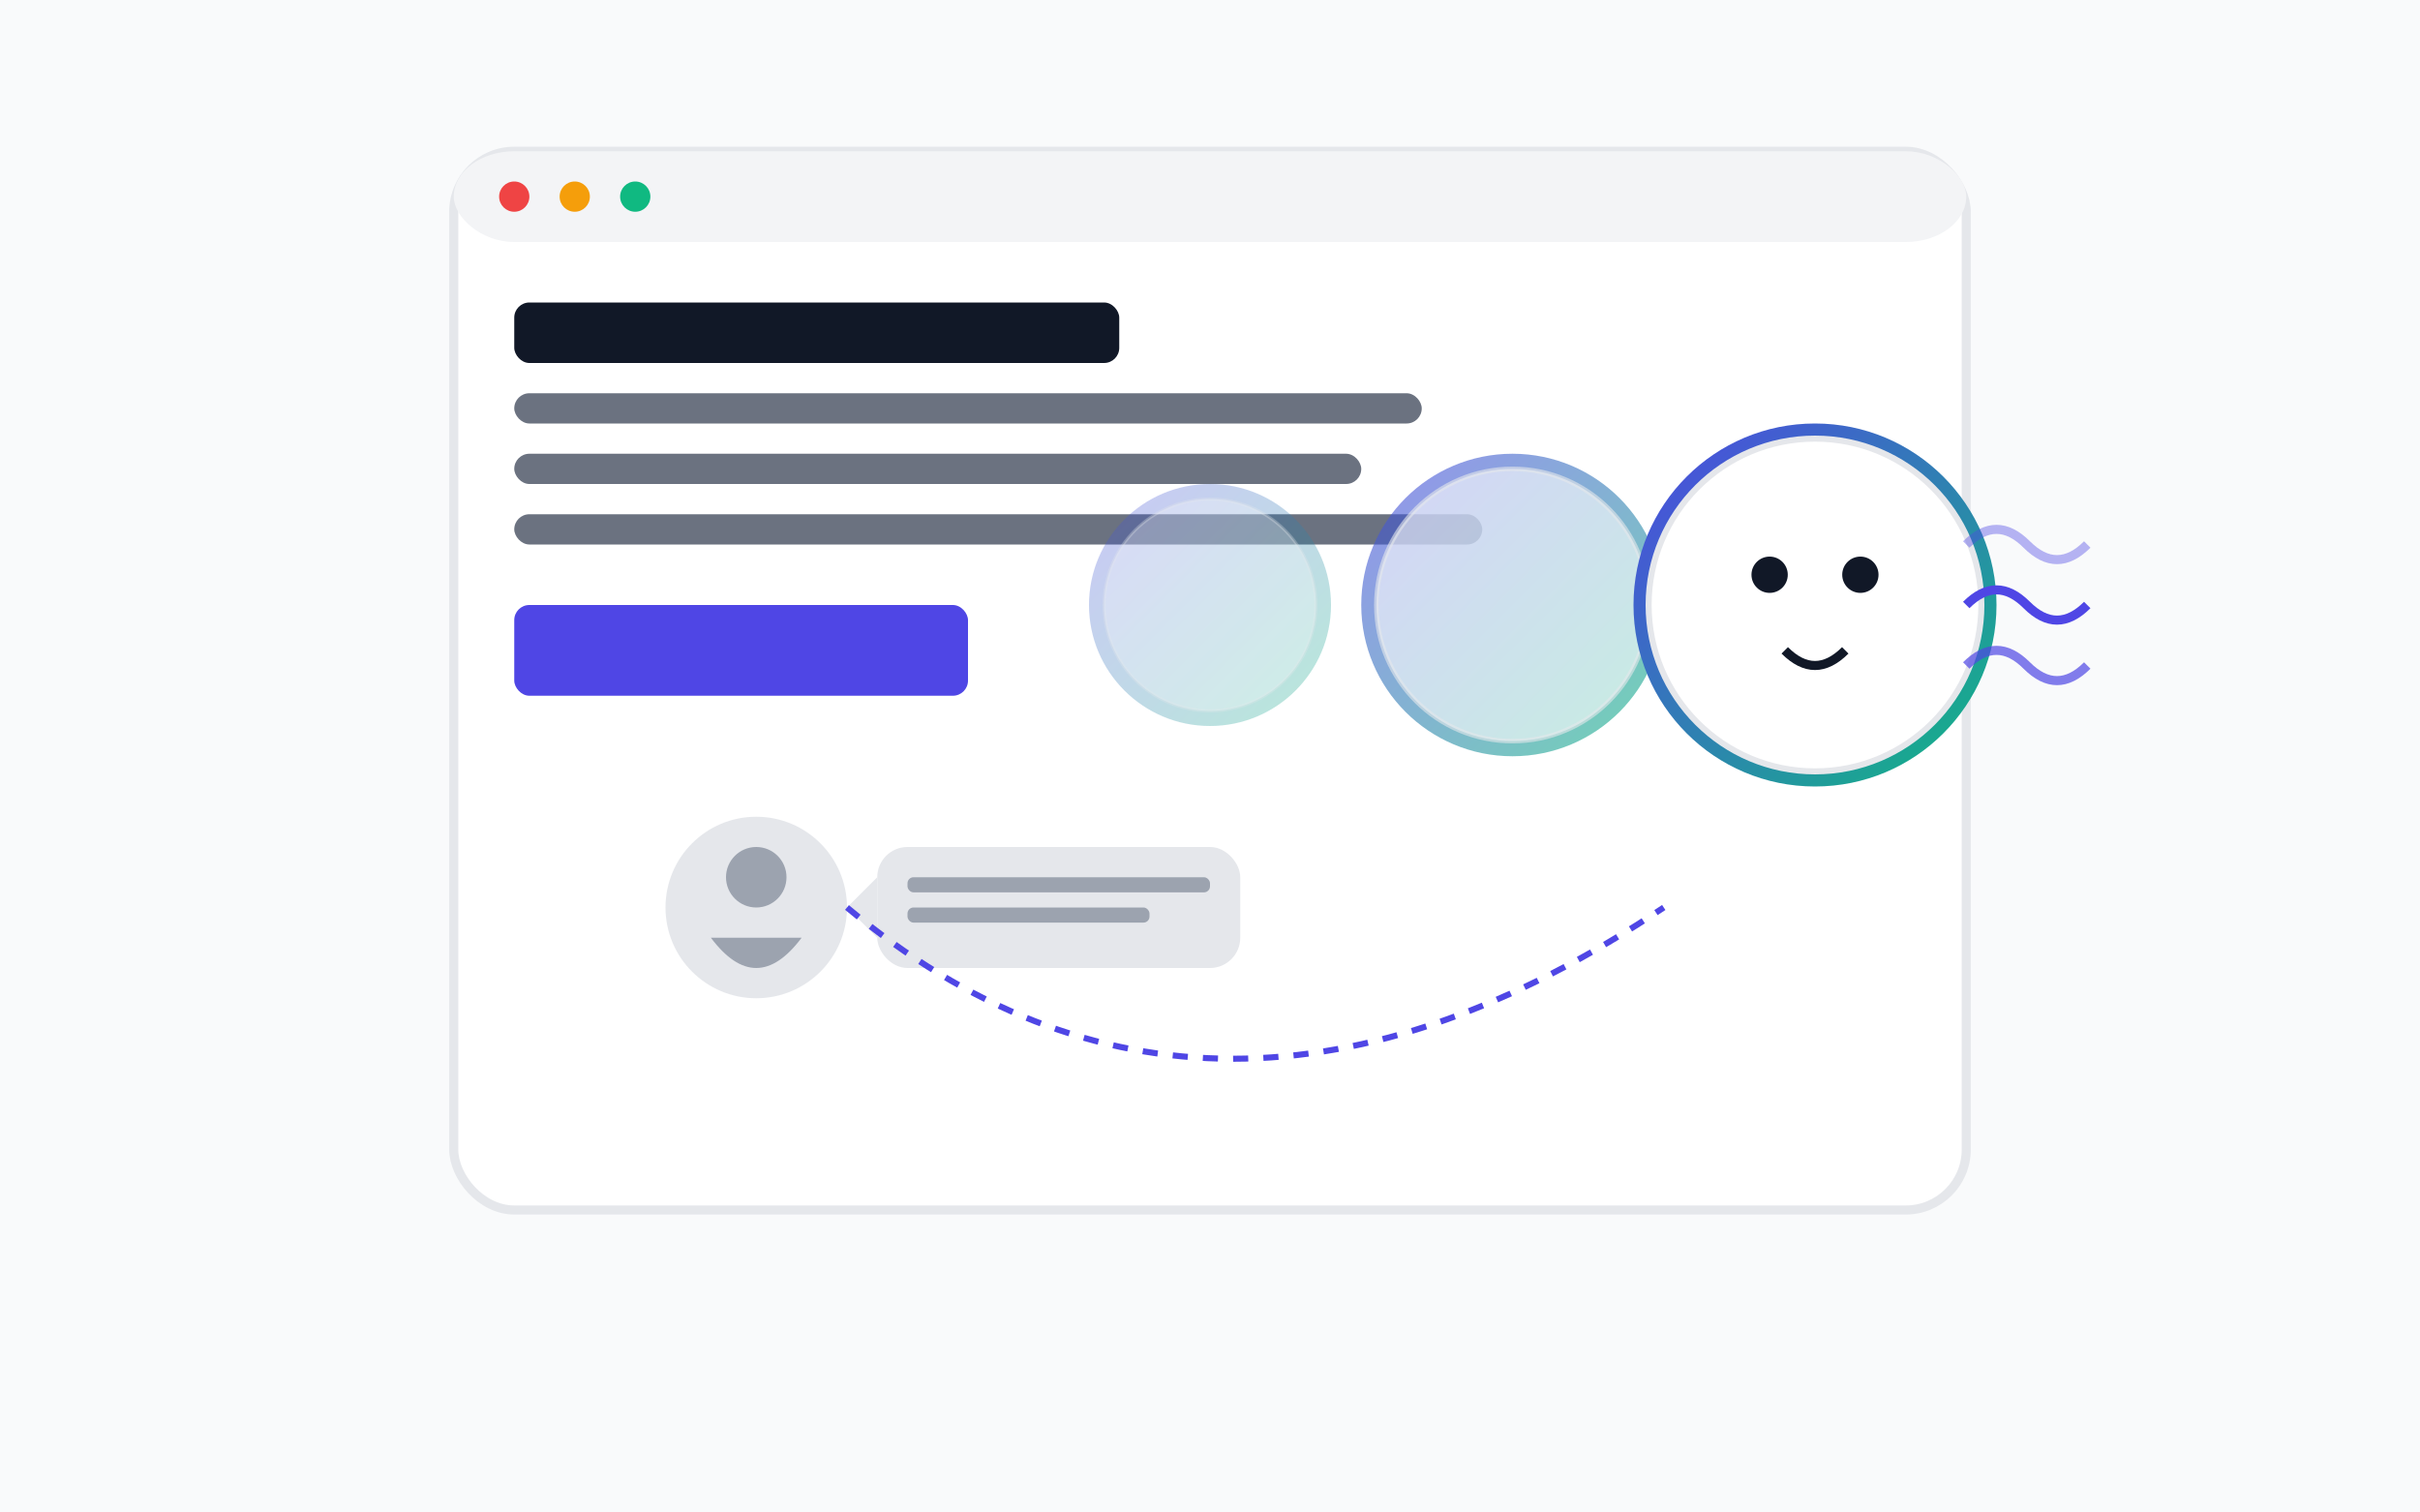 <svg width="800" height="500" viewBox="0 0 800 500" xmlns="http://www.w3.org/2000/svg">
    <!-- Background -->
    <rect x="0" y="0" width="800" height="500" fill="#f9fafb"/>
    
    <!-- Device Frame -->
    <rect x="150" y="50" width="500" height="350" rx="20" fill="#ffffff" stroke="#e5e7eb" stroke-width="3"/>
    <rect x="150" y="50" width="500" height="30" rx="20" fill="#f3f4f6"/>
    <circle cx="170" cy="65" r="5" fill="#EF4444"/>
    <circle cx="190" cy="65" r="5" fill="#F59E0B"/>
    <circle cx="210" cy="65" r="5" fill="#10B981"/>
    
    <!-- Website Content -->
    <rect x="170" y="100" width="200" height="20" rx="5" fill="#111827"/>
    <rect x="170" y="130" width="300" height="10" rx="5" fill="#6B7280"/>
    <rect x="170" y="150" width="280" height="10" rx="5" fill="#6B7280"/>
    <rect x="170" y="170" width="320" height="10" rx="5" fill="#6B7280"/>
    <rect x="170" y="200" width="150" height="30" rx="5" fill="#4F46E5"/>
    
    <!-- Avatar Animation Sequence -->
    <g transform="translate(500, 200)">
        <!-- Avatar Circle 1 - Starting position -->
        <circle cx="-100" cy="0" r="40" fill="url(#avatarGradient)" opacity="0.3"/>
        <circle cx="-100" cy="0" r="35" fill="#ffffff" stroke="#e5e7eb" stroke-width="1" opacity="0.3"/>
        
        <!-- Avatar Circle 2 - Middle position -->
        <circle cx="0" cy="0" r="50" fill="url(#avatarGradient)" opacity="0.6"/>
        <circle cx="0" cy="0" r="45" fill="#ffffff" stroke="#e5e7eb" stroke-width="1.5" opacity="0.6"/>
        
        <!-- Avatar Circle 3 - Final position (fully visible) -->
        <circle cx="100" cy="0" r="60" fill="url(#avatarGradient)"/>
        <circle cx="100" cy="0" r="55" fill="#ffffff" stroke="#e5e7eb" stroke-width="2"/>
        
        <!-- Avatar Face (on final position) -->
        <circle cx="85" cy="-10" r="6" fill="#111827"/> <!-- Left Eye -->
        <circle cx="115" cy="-10" r="6" fill="#111827"/> <!-- Right Eye -->
        <path d="M 90 15 Q 100 25 110 15" stroke="#111827" stroke-width="3" fill="transparent"/> <!-- Smile -->
        
        <!-- Speech Indicators -->
        <path d="M 150 0 Q 160 -10 170 0 Q 180 10 190 0" stroke="#4F46E5" stroke-width="3" fill="transparent"/>
        <path d="M 150 20 Q 160 10 170 20 Q 180 30 190 20" stroke="#4F46E5" stroke-width="3" fill="transparent" opacity="0.7"/>
        <path d="M 150 -20 Q 160 -30 170 -20 Q 180 -10 190 -20" stroke="#4F46E5" stroke-width="3" fill="transparent" opacity="0.4"/>
    </g>
    
    <!-- User Interaction -->
    <g transform="translate(250, 300)">
        <!-- User Icon -->
        <circle cx="0" cy="0" r="30" fill="#E5E7EB"/>
        <circle cx="0" cy="-10" r="10" fill="#9CA3AF"/>
        <path d="M -15 10 Q 0 30 15 10" fill="#9CA3AF"/>
        
        <!-- Speech Bubble -->
        <rect x="40" y="-20" width="120" height="40" rx="10" fill="#E5E7EB"/>
        <path d="M 30 0 L 40 -10 L 40 10 Z" fill="#E5E7EB"/>
        <rect x="50" y="-10" width="100" height="5" rx="2" fill="#9CA3AF"/>
        <rect x="50" y="0" width="80" height="5" rx="2" fill="#9CA3AF"/>
        
        <!-- Connection Line -->
        <path d="M 30 0 Q 150 100 300 0" stroke="#4F46E5" stroke-width="2" stroke-dasharray="5,5" fill="transparent"/>
    </g>
    
    <!-- Gradients -->
    <defs>
        <linearGradient id="avatarGradient" x1="0%" y1="0%" x2="100%" y2="100%">
            <stop offset="0%" stop-color="#4F46E5"/>
            <stop offset="100%" stop-color="#10B981"/>
        </linearGradient>
    </defs>
</svg>
